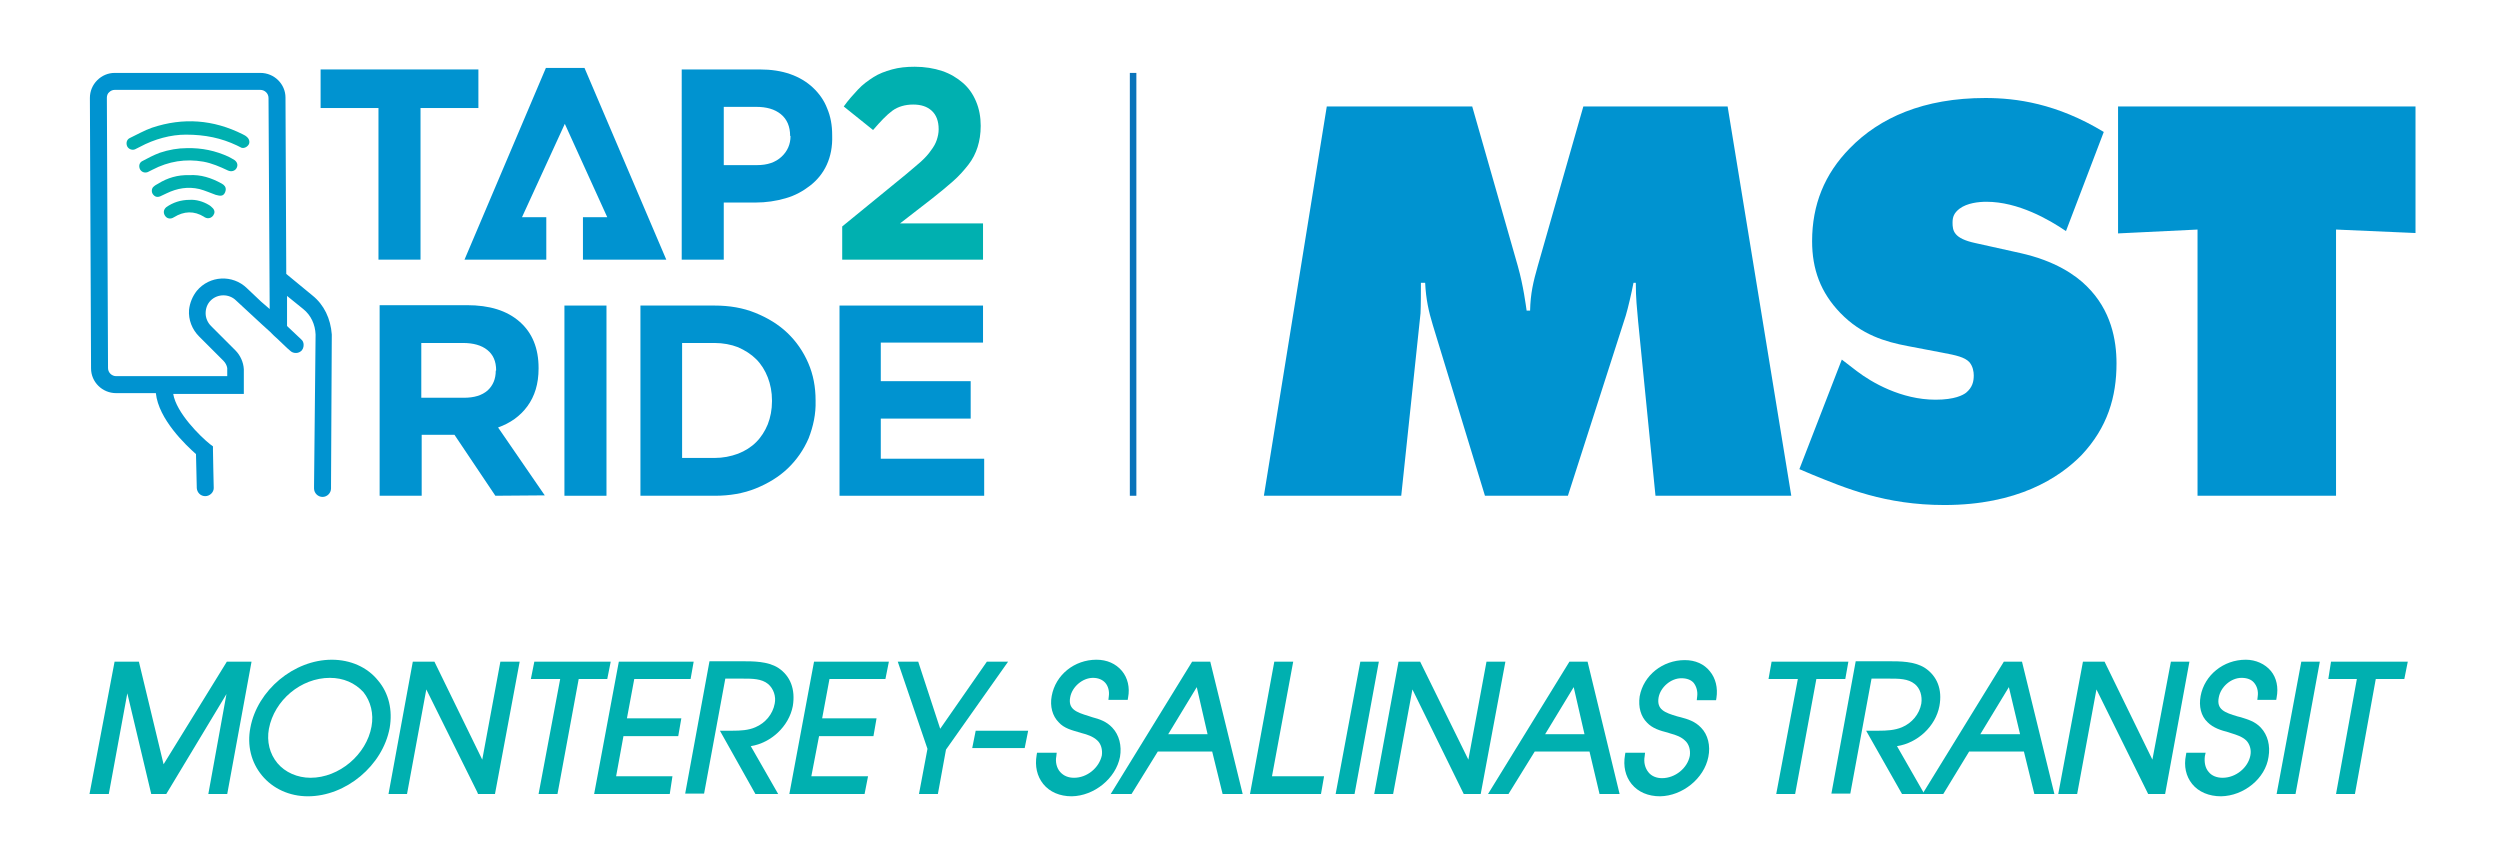 <?xml version="1.0" encoding="utf-8"?>
<!-- Generator: Adobe Illustrator 27.9.0, SVG Export Plug-In . SVG Version: 6.00 Build 0)  -->
<svg version="1.1" id="Layer_1" xmlns="http://www.w3.org/2000/svg" xmlns:xlink="http://www.w3.org/1999/xlink" x="0px" y="0px"
	 viewBox="0 0 648 220" style="enable-background:new 0 0 648 220;" xml:space="preserve">
<style type="text/css">
	.st0{fill:#0093D0;}
	.st1{fill:none;}
	.st2{fill:#00B0B0;}
	.st3{fill:none;stroke:#0973BA;stroke-width:1.69;stroke-miterlimit:10;}
</style>
<g>
	<path class="st0" d="M327.6,128.5l16.3-100.9h37.7l11.8,41.3c1.5,5.3,2.1,10.3,2.3,11.6h0.9c0.1-4.4,0.8-7.4,2-11.6l11.8-41.3h37.4
		l16.5,100.9h-35.2l-4.5-45.2c-0.3-3.5-0.6-5.8-0.6-10h-0.6c-0.5,2.6-1.4,6.5-2,8.5l-15,46.7h-21.5l-13.5-44.2
		c-1.1-3.6-1.8-6.8-2-11h-1.1c0,2,0,5.9-0.1,7.9l-5,47.3L327.6,128.5L327.6,128.5z"/>
	<path class="st0" d="M535.5,59.9c-4.4-3-12.4-7.6-20.6-7.6c-2,0-5,0.3-7,1.8c-1.4,1.1-1.8,2.1-1.8,3.6c0,2.1,0.3,4.1,5.9,5.3
		l11.7,2.6c8.9,2,14.2,5.6,17.2,8.6c6.3,6.2,7.7,13.9,7.7,20c0,8.6-2.3,16.6-9.1,23.8c-5.8,5.9-16.6,12.9-35.5,12.9
		c-15.4,0-25.7-4.4-34.3-7.9l-3.3-1.4l11-28.4l3.9,3c3.8,2.9,11.5,7.4,20.4,7.4c5,0,7.1-1.2,7.9-1.8c1.7-1.4,2-3,2-4.5
		c0-0.9-0.2-2.4-1.2-3.5c-1.2-1.2-3.2-1.7-7-2.4l-8.9-1.7c-5.8-1.1-12-2.9-17.5-8.6c-5.1-5.3-7.3-11.3-7.3-18.6
		c0-9.4,3.2-17.4,9.8-24.1c7.7-7.9,19.1-13,35.1-13c8,0,18.5,1.4,30.7,8.8L535.5,59.9L535.5,59.9z"/>
	<path class="st0" d="M569.6,128.5v-69L549,60.5V27.6h77.1v32.8l-20.6-0.9v69H569.6z"/>
</g>
<g>
	<g>
		<line class="st1" x1="72.2" y1="81.6" x2="72.3" y2="81.6"/>
		<path class="st2" d="M231.3,28.7c-1.5,1.1-3.1,2.8-5,5l-7.6-6.1c1.2-1.7,2.5-3.1,3.7-4.4c1.2-1.3,2.6-2.3,4-3.2
			c1.4-0.9,3-1.5,4.8-2s3.7-0.7,5.9-0.7c2.6,0,5,0.4,7.1,1.1c2.1,0.7,3.9,1.8,5.4,3.1c1.5,1.3,2.6,2.9,3.4,4.8
			c0.8,1.9,1.2,4,1.2,6.3c0,2.1-0.3,3.9-0.8,5.5c-0.5,1.6-1.3,3.2-2.4,4.6s-2.4,2.9-4,4.3c-1.6,1.4-3.5,3-5.7,4.7l-8,6.2h21.5v9.4
			h-36.5v-8.6l16.4-13.4c1.5-1.3,2.9-2.4,4-3.4c1.1-1,2-2,2.6-2.9c0.7-0.9,1.2-1.8,1.5-2.7c0.3-0.9,0.5-1.8,0.5-2.8
			c0-2.1-0.6-3.7-1.8-4.8s-2.8-1.6-4.8-1.6S232.8,27.6,231.3,28.7L231.3,28.7L231.3,28.7z"/>
		<path class="st0" d="M128.6,96c0-2.4-0.8-4.1-2.3-5.3c-1.5-1.2-3.6-1.8-6.3-1.8h-10.8v14.2h11c2.7,0,4.7-0.6,6.2-1.9
			c1.4-1.3,2.1-3,2.1-5.1L128.6,96L128.6,96L128.6,96z M128.4,128.5l-10.6-15.8h-8.5v15.8H98.4V79.1h22.6c5.9,0,10.4,1.4,13.7,4.3
			c3.3,2.9,4.9,6.9,4.9,12v0.1c0,4-1,7.2-2.9,9.8s-4.5,4.4-7.6,5.5l12.1,17.6L128.4,128.5L128.4,128.5z"/>
		<polygon class="st0" points="146.3,128.5 146.3,79.2 157.2,79.2 157.2,128.5 146.3,128.5 		"/>
		<path class="st0" d="M200.1,103.8c0-2.2-0.4-4.2-1.1-6c-0.7-1.8-1.7-3.4-3-4.7s-2.9-2.3-4.7-3.1c-1.8-0.7-3.9-1.1-6.1-1.1h-8.4
			v29.8h8.4c2.2,0,4.2-0.4,6.1-1.1c1.8-0.7,3.4-1.7,4.7-3c1.3-1.3,2.3-2.9,3-4.6c0.7-1.8,1.1-3.8,1.1-6V103.8L200.1,103.8
			L200.1,103.8z M209.6,113.6c-1.3,3-3.1,5.6-5.4,7.8c-2.3,2.2-5.1,3.9-8.3,5.2s-6.8,1.9-10.6,1.9H166V79.2h19.2
			c3.9,0,7.4,0.6,10.6,1.9s6,3,8.3,5.2c2.3,2.2,4.1,4.8,5.4,7.8c1.3,3,1.9,6.2,1.9,9.7v0.1C211.5,107.3,210.8,110.5,209.6,113.6
			L209.6,113.6L209.6,113.6z"/>
		<polygon class="st0" points="217.6,128.5 217.6,79.2 254.8,79.2 254.8,88.8 228.3,88.8 228.3,98.8 251.6,98.8 251.6,108.5 
			228.3,108.5 228.3,118.9 255.1,118.9 255.1,128.5 217.6,128.5 		"/>
		<path class="st0" d="M67.7,78.2L64,74.7c-3.7-3.6-9.7-3.3-13,0.7c-1.1,1.4-1.8,3.1-2,4.9c-0.2,2.6,0.8,5.1,2.6,6.9l6.3,6.3
			c0.5,0.5,0.9,1.2,1,1.9c0,0.2,0,0.3,0,0.5v1.6H30.1c-1.1,0-2.1-0.9-2.1-2.1l-0.3-70.1c0-0.5,0.2-1.1,0.6-1.4
			c0.4-0.4,0.9-0.6,1.4-0.6h37.8c1.1,0,2.1,0.9,2.1,2.1l0.3,54.7L67.7,78.2L67.7,78.2L67.7,78.2z M81,76.6L74.2,71l-0.2-45.7
			c0-3.5-2.9-6.4-6.5-6.4H29.7c-1.7,0-3.3,0.7-4.5,1.9c-1.2,1.2-1.9,2.8-1.9,4.6l0.3,70.1c0,3.5,2.9,6.4,6.5,6.4h10.3
			c0.7,6.8,7.8,13.5,10.4,15.8c0.1,2.8,0.1,5.4,0.2,8.6c0,0,0,0,0,0c0,0,0,0,0,0.1c0,0,0,0.1,0,0.1c0,0,0,0,0,0
			c0.1,1.2,1,2.1,2.2,2.1s2.2-1,2.2-2.1c0,0,0,0,0,0c-0.1-2.9-0.1-5.7-0.2-9.8l0-1l-0.8-0.6c-2.5-2-8.7-8.1-9.5-13h5.8H59h4.2v-2.2
			v-0.1v-0.8v-1.2l0-1.6c0-0.2,0-0.3,0-0.5c-0.1-1.8-0.9-3.6-2.2-4.9l-6.3-6.3c-0.9-0.9-1.4-2.1-1.4-3.3c0-1.2,0.4-2.4,1.3-3.3
			c1.8-1.8,4.8-1.8,6.6,0l6.7,6.2l2.1,1.9l1,1l1.1,1l0.1,0.1l2.2,2.1l0.8,0.7c0.7,0.7,1.9,0.8,2.7,0.2c0.6-0.4,0.8-1.1,0.8-1.7
			c0-0.6-0.2-1.1-0.7-1.5l-3.6-3.4l0-7.8l4.2,3.4c2,1.6,3.1,4,3.2,6.6l-0.4,39.3v0.6c0,1.2,1,2.2,2.2,2.2s2.2-1,2.2-2.2v-0.6
			l0.2-39.3C85.7,82.6,84,79,81,76.6L81,76.6L81,76.6z"/>
		<polygon class="st0" points="109,28 109,67.3 98.1,67.3 98.1,28 83.1,28 83.1,18 124,18 124,28 109,28 		"/>
		<path class="st0" d="M204.8,35.2c0-2.4-0.8-4.3-2.4-5.6c-1.6-1.3-3.7-1.9-6.4-1.9h-8.4v15.1h8.6c2.7,0,4.8-0.7,6.4-2.2
			c1.5-1.4,2.3-3.2,2.3-5.3L204.8,35.2L204.8,35.2L204.8,35.2z M214.3,42.7c-1,2.2-2.5,4-4.3,5.4s-3.9,2.6-6.4,3.3
			c-2.4,0.7-5,1.1-7.8,1.1h-8.2v14.8h-10.9V18h20.2c3,0,5.6,0.4,7.9,1.2c2.3,0.8,4.3,2,5.9,3.5s2.9,3.3,3.7,5.4
			c0.9,2.1,1.3,4.4,1.3,6.9v0.1C215.8,38,215.3,40.5,214.3,42.7L214.3,42.7L214.3,42.7z"/>
		<polygon class="st0" points="151.5,17.6 141.5,17.6 120.4,67.3 131.4,67.3 139.6,67.3 141.6,67.3 141.6,56.3 135.3,56.3 
			146.4,32.1 157.4,56.3 151.1,56.3 151.1,67.3 151.1,67.3 161.3,67.3 172.7,67.3 151.5,17.6 		"/>
	</g>
	<g id="HDobKn">
		<g>
			<path class="st2" d="M48.2,34.9c-3.9,0-8.1,1.1-12,3.2c-0.4,0.2-0.8,0.4-1.2,0.6C34.3,39,33.4,38.7,33,38
				c-0.4-0.8-0.2-1.8,0.6-2.2c1.9-0.9,3.8-2,5.8-2.7c8.1-2.7,15.9-2.1,23.5,1.7c0.4,0.2,0.8,0.4,1.1,0.7c0.6,0.5,0.8,1.3,0.5,1.9
				c-0.4,0.7-1.2,1.1-1.9,0.9c-0.4-0.2-0.8-0.4-1.2-0.6C57.4,35.8,53.2,34.9,48.2,34.9L48.2,34.9z"/>
			<path class="st2" d="M48.4,38.4c4-0.1,7.5,0.7,10.8,2.2c0.6,0.3,1.1,0.6,1.6,0.9c0.8,0.6,0.9,1.4,0.5,2.1c-0.4,0.7-1.3,1-2.2,0.6
				c-2.1-1-4.2-1.9-6.4-2.3c-4.6-0.8-9-0.1-13.2,2.1c-0.4,0.2-0.8,0.4-1.2,0.6c-0.8,0.3-1.6,0-2-0.7c-0.4-0.8-0.2-1.7,0.5-2.1
				c1.5-0.8,3-1.6,4.6-2.2C43.8,38.8,46.2,38.4,48.4,38.4L48.4,38.4z"/>
			<path class="st2" d="M49,45.4c3-0.2,5.8,0.7,8.5,2.2c0.7,0.4,1.1,0.9,1,1.7c-0.1,0.7-0.5,1.3-1.1,1.4c-0.5,0.1-1-0.1-1.5-0.2
				c-1.4-0.5-2.7-1.1-4.2-1.5c-3-0.7-5.8-0.2-8.5,1.1c-0.6,0.3-1.1,0.5-1.7,0.8c-0.8,0.3-1.4,0.1-1.9-0.6c-0.4-0.6-0.3-1.5,0.2-1.9
				c0.3-0.3,0.8-0.6,1.2-0.8C43.4,46.1,46.1,45.3,49,45.4L49,45.4z"/>
			<path class="st2" d="M49.2,51.8c1.6-0.1,3.4,0.4,4.9,1.3c0.4,0.2,0.8,0.6,1.1,0.9c0.5,0.6,0.5,1.2,0.1,1.8
				c-0.4,0.6-1.1,0.9-1.8,0.7c-0.2-0.1-0.4-0.1-0.6-0.3c-2.6-1.6-5.2-1.5-7.8,0.1c-0.9,0.6-1.9,0.4-2.4-0.5
				c-0.4-0.7-0.3-1.5,0.4-2.1C44.8,52.5,46.8,51.8,49.2,51.8L49.2,51.8z"/>
		</g>
	</g>
</g>
<line class="st3" x1="293.7" y1="18.9" x2="293.7" y2="128.5"/>
<g>
	<polygon class="st2" points="58.9,205.8 54,205.8 58.7,179.9 43.1,205.8 39.2,205.8 33,179.7 28.2,205.8 23.2,205.8 29.7,171.5 
		36,171.5 42.4,198.1 58.8,171.5 65.2,171.5 58.9,205.8 	"/>
	<path class="st2" d="M85.5,175.7c-7.5,0-14.4,5.8-15.8,13.2c-0.6,3.3,0.2,6.5,2.2,8.9c2,2.4,5.2,3.8,8.6,3.8
		c7.4,0,14.5-6,15.8-13.3c0.6-3.3-0.2-6.5-2.1-8.9C92,177,89,175.7,85.5,175.7L85.5,175.7L85.5,175.7z M79.8,206.4
		c-4.8,0-9.1-2-11.9-5.4c-2.8-3.4-3.9-7.8-3-12.4C66.7,178.9,76.2,171,86,171c4.8,0,9.2,1.9,12,5.4c2.8,3.3,3.8,7.7,3,12.3
		C99.2,198.4,89.7,206.4,79.8,206.4L79.8,206.4L79.8,206.4z"/>
	<polygon class="st2" points="128.3,205.8 123.9,205.8 123.7,205.3 110.5,178.7 105.5,205.8 100.7,205.8 107,171.5 112.6,171.5 
		125,196.9 129.7,171.5 134.7,171.5 128.3,205.8 	"/>
	<polygon class="st2" points="144.5,205.8 139.6,205.8 145.2,176 137.6,176 138.5,171.5 158.3,171.5 157.4,176 150,176 144.5,205.8 
			"/>
	<polygon class="st2" points="173.6,205.8 154,205.8 160.4,171.5 179.8,171.5 179,176 164.4,176 162.5,186.2 176.6,186.2 
		175.8,190.8 161.6,190.8 159.7,201.2 174.3,201.2 173.6,205.8 	"/>
	<path class="st2" d="M201.7,205.8h-5.9l-9.2-16.4h3.3c2,0,4.1-0.1,5.9-0.9c2.6-1.1,4.5-3.4,5-6.1c0.4-1.9-0.3-3.9-1.7-5.1
		c-1.7-1.4-4.1-1.4-6.6-1.4h-4.5l-5.5,29.8h-4.9l6.3-34.3h8.4c3,0,6.7,0,9.4,1.7c3.2,2.1,4.5,5.6,3.8,9.9c-1,5.3-5.7,9.6-10.9,10.4
		L201.7,205.8L201.7,205.8L201.7,205.8z"/>
	<polygon class="st2" points="224.1,205.8 204.6,205.8 211,171.5 230.4,171.5 229.5,176 215,176 213.1,186.2 227.2,186.2 
		226.4,190.8 212.3,190.8 210.3,201.2 225,201.2 224.1,205.8 	"/>
	<polygon class="st2" points="243.1,205.8 238.2,205.8 240.4,194.1 232.7,171.5 238,171.5 243.7,188.9 255.8,171.5 261.3,171.5 
		245.2,194.3 243.1,205.8 	"/>
	<polygon class="st2" points="265.6,193.9 252,193.9 252.9,189.4 266.5,189.4 265.6,193.9 	"/>
	<path class="st2" d="M277.8,206.4c-3.1,0-5.7-1.1-7.4-3.2c-1.6-2-2.2-4.6-1.7-7.5l0.1-0.6h5.1l-0.1,0.9c-0.3,1.5,0.1,3.1,1,4.1
		c0.9,1,2.1,1.5,3.6,1.5c3.4,0,6.5-2.6,7.2-5.8c0.2-1.5-0.2-3-1.2-3.9c-1.1-1-2.5-1.5-4.1-1.9l-0.3-0.1c-2.1-0.6-4.2-1.1-5.6-2.7
		c-1.6-1.6-2.3-4.1-1.8-6.8c1-5.5,5.9-9.4,11.6-9.4c2.7,0,5,1,6.6,2.9c1.5,1.8,2.1,4.3,1.6,6.9l-0.1,0.6h-5l0.1-0.9
		c0.2-1.4-0.2-2.7-0.9-3.5c-0.7-0.8-1.8-1.3-3.2-1.3c-2.7,0-5.4,2.3-5.9,5c-0.6,3.1,1.5,3.9,4.8,4.9l0.9,0.3
		c1.9,0.5,3.7,1.1,5.2,2.7c1.8,1.9,2.5,4.7,2,7.6C289.2,201.8,283.6,206.3,277.8,206.4L277.8,206.4L277.8,206.4z"/>
	<path class="st2" d="M302.8,190.3h10.2l-2.8-12.2L302.8,190.3L302.8,190.3L302.8,190.3z M322.1,205.8h-5.2l-2.7-11h-14.1l-6.8,11
		h-5.4l21.1-34.3h4.7L322.1,205.8L322.1,205.8L322.1,205.8z"/>
	<polygon class="st2" points="342.4,205.8 324,205.8 330.3,171.5 335.2,171.5 329.7,201.2 343.2,201.2 342.4,205.8 	"/>
	<polygon class="st2" points="351.1,205.8 346.2,205.8 352.6,171.5 357.4,171.5 351.1,205.8 	"/>
	<polygon class="st2" points="383.8,205.8 379.4,205.8 366.1,178.7 361.1,205.8 356.2,205.8 362.5,171.5 368.1,171.5 380.6,196.9 
		385.3,171.5 390.2,171.5 383.8,205.8 	"/>
	<path class="st2" d="M400.5,190.3h10.2l-2.8-12.2L400.5,190.3L400.5,190.3z M419.8,205.8h-5.2l-2.6-11h-14.2l-6.8,11h-5.3
		l21.1-34.3h4.7L419.8,205.8L419.8,205.8L419.8,205.8z"/>
	<path class="st2" d="M430.3,206.4c-3.1,0-5.7-1.1-7.4-3.2c-1.6-2-2.2-4.6-1.7-7.5l0.1-0.6h5.1l-0.1,0.9c-0.3,1.6,0.1,3.1,1,4.2
		c0.8,1,2.1,1.5,3.5,1.5c3.4,0,6.6-2.6,7.2-5.8c0.2-1.5-0.2-3-1.2-3.9c-1-1-2.4-1.5-3.9-1.9l-0.6-0.2c-2-0.5-4-1.1-5.4-2.6
		c-1.6-1.6-2.3-4-1.9-6.8c1-5.5,6-9.4,11.7-9.4c2.7,0,5,1,6.5,2.9c1.5,1.8,2.1,4.3,1.7,6.9l-0.1,0.6h-5l0.1-0.9
		c0.2-1.4-0.2-2.7-0.9-3.6c-0.7-0.8-1.8-1.2-3.2-1.2c-2.7,0-5.4,2.3-5.9,5c-0.5,3.1,1.5,3.9,4.9,4.9l0.8,0.2
		c1.9,0.5,3.8,1.1,5.3,2.7c1.8,1.8,2.5,4.7,1.9,7.6C441.7,201.8,436.1,206.3,430.3,206.4L430.3,206.4L430.3,206.4z"/>
	<polygon class="st2" points="465.3,205.8 460.4,205.8 466,176 458.4,176 459.2,171.5 479.1,171.5 478.3,176 470.8,176 465.3,205.8 
			"/>
	<path class="st2" d="M498.8,205.8H493l-9.3-16.4h3.3c2,0,4.1-0.1,6-0.9c2.6-1.1,4.5-3.4,5-6.1c0.3-2-0.3-4-1.7-5.1
		c-1.7-1.4-4.1-1.4-6.6-1.4h-4.6l-5.5,29.8h-4.9l6.3-34.3h8.5c3,0,6.7,0,9.4,1.7c3.2,2.1,4.6,5.6,3.8,9.9c-1,5.3-5.7,9.6-11,10.4
		L498.8,205.8L498.8,205.8L498.8,205.8z"/>
	<path class="st2" d="M513.3,190.3h10.3l-2.9-12.2L513.3,190.3L513.3,190.3z M532.5,205.8h-5.2l-2.7-11h-14.2l-6.7,11h-5.4
		l21.1-34.3h4.7L532.5,205.8L532.5,205.8L532.5,205.8z"/>
	<polygon class="st2" points="561.2,205.8 556.8,205.8 543.4,178.7 538.4,205.8 533.5,205.8 539.9,171.5 545.5,171.5 557.9,196.9 
		562.7,171.5 567.5,171.5 561.2,205.8 	"/>
	<path class="st2" d="M575.7,206.4c-3.1,0-5.8-1.1-7.5-3.2c-1.6-2-2.2-4.6-1.6-7.5l0.1-0.6h5l-0.2,0.9c-0.2,1.6,0.1,3.1,1,4.1
		c0.8,1,2.1,1.5,3.6,1.5c3.4,0,6.6-2.6,7.2-5.8c0.3-1.5-0.2-3-1.1-3.9c-1.1-1-2.4-1.4-4-1.9l-0.6-0.2c-1.9-0.5-3.9-1.1-5.4-2.6
		c-1.7-1.6-2.3-4.1-1.8-6.8c1-5.4,5.9-9.4,11.7-9.4c2.6,0,5,1.1,6.5,2.9s2,4.3,1.5,6.9l-0.1,0.6h-4.9l0.1-0.9c0.2-1.4-0.2-2.7-1-3.6
		c-0.7-0.8-1.8-1.2-3.2-1.2c-2.7,0-5.4,2.3-5.9,5.1c-0.6,3.1,1.5,3.9,4.9,4.9l0.8,0.2c1.9,0.6,3.7,1.1,5.2,2.7
		c1.8,1.9,2.5,4.7,2,7.6C587.2,201.8,581.6,206.3,575.7,206.4L575.7,206.4L575.7,206.4z"/>
	<polygon class="st2" points="595,205.8 590.1,205.8 596.5,171.5 601.3,171.5 595,205.8 	"/>
	<polygon class="st2" points="610.4,205.8 605.5,205.8 610.9,176 603.5,176 604.2,171.5 624.1,171.5 623.2,176 615.8,176 
		610.4,205.8 	"/>
</g>
</svg>
